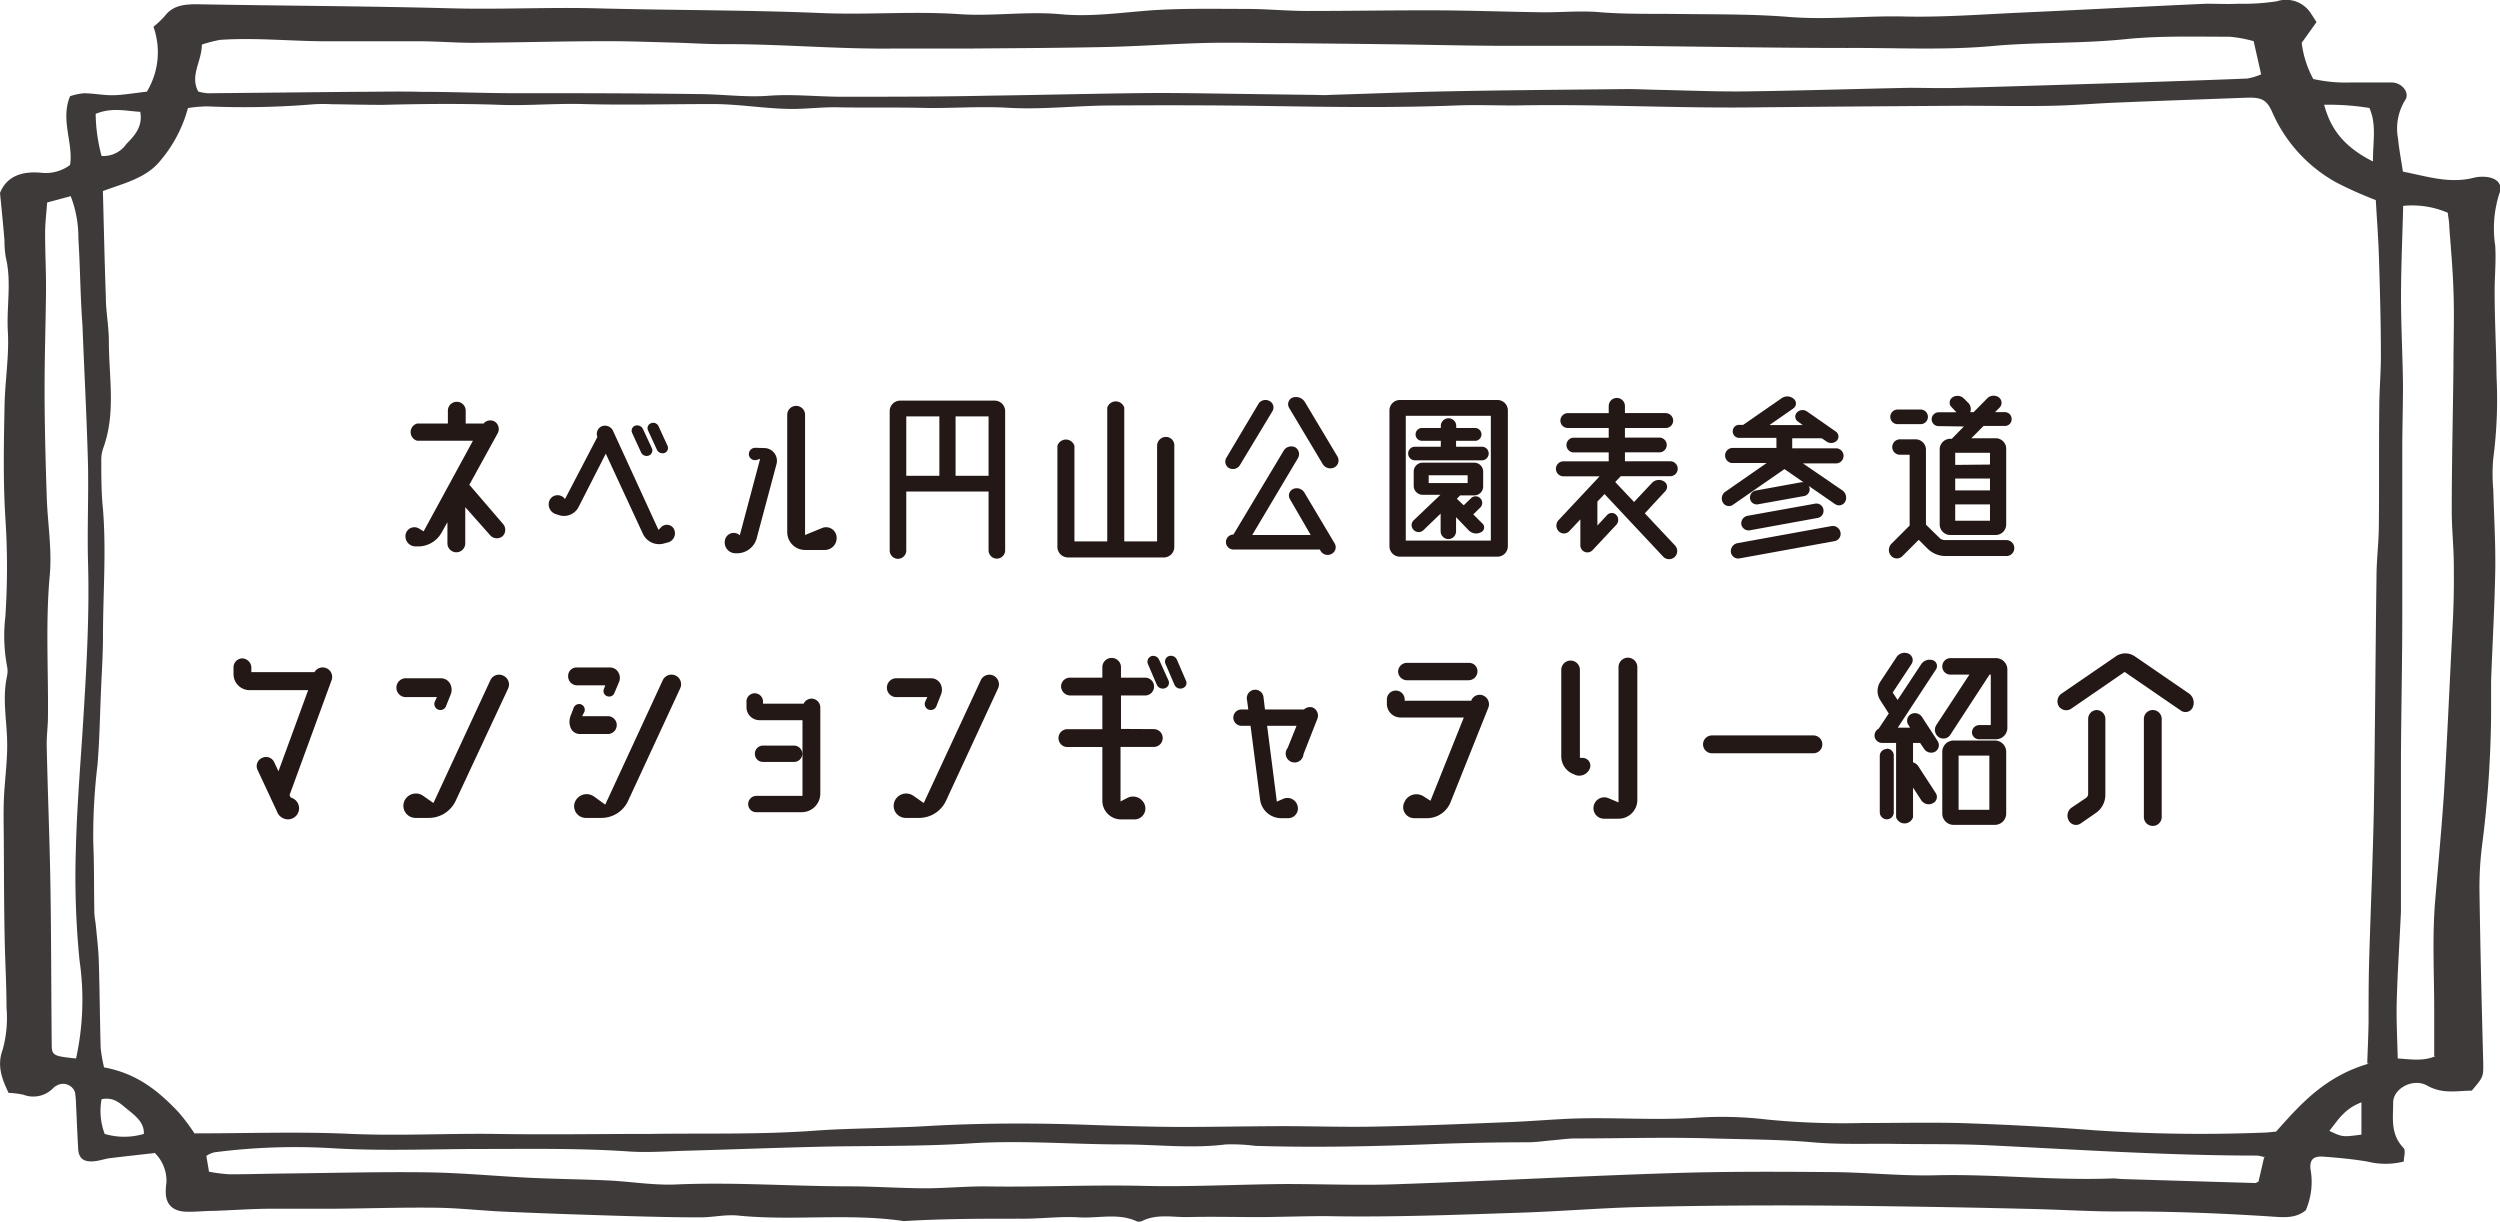 <svg xmlns="http://www.w3.org/2000/svg" viewBox="0 0 280.38 137.09"><defs><style>.cls-1{fill:#231815;}.cls-2{fill:#3e3a39;fill-rule:evenodd;}</style></defs><g id="レイヤー_2" data-name="レイヤー 2"><g id="テキスト"><path class="cls-1" d="M56.44,58.79a1,1,0,0,1-.09,1.36A1,1,0,0,1,55,60.06l-2.82-3.18v4.06a1,1,0,1,1-2,0V58.57l-.65,1.15A3,3,0,0,1,47,61.28h-.37A1.13,1.13,0,0,1,45.5,59.9,1,1,0,0,1,47,59.28l.51.31,5.53-10.16H46.79a1,1,0,0,1,0-1.93h3.44V46.06a1,1,0,1,1,2,0V47.5h2a1,1,0,0,1,1.22-.24,1,1,0,0,1,.38,1.31l-3.2,5.81.07.06Z"/><path class="cls-1" d="M75.58,59.32A1.07,1.07,0,0,1,75,60.81l-.49.13a2,2,0,0,1-2.4-1.06l-4.17-9-3.06,6a1.84,1.84,0,0,1-2.29.86l-.28-.09A1.14,1.14,0,0,1,61.69,56a1,1,0,0,1,1.55-.17l.13.13L67,49a.93.93,0,0,1,.48-1.19,1,1,0,0,1,1.25.46l5.12,11.16.24-.24A.9.9,0,0,1,75.58,59.32Zm-3.69-8.6-1-2.18a.59.59,0,0,1,.35-.8.72.72,0,0,1,.87.38l1,2.15a.61.61,0,0,1-.35.82A.68.68,0,0,1,71.89,50.72Zm1.78-.29-1-2.18a.59.59,0,0,1,.36-.79.66.66,0,0,1,.84.37l1,2.18a.6.6,0,0,1-.36.8A.71.71,0,0,1,73.67,50.43Z"/><path class="cls-1" d="M85.72,50.25A1.43,1.43,0,0,1,87.1,52l-2.24,8.38a2.27,2.27,0,0,1-2.18,1.67h-.2a1.21,1.21,0,0,1-1.17-1.49,1,1,0,0,1,1.57-.6l.09.07,2.28-8.57-.35.11a.69.69,0,0,1-.91-.55.72.72,0,0,1,.71-.8Zm8.1,9.92a1.33,1.33,0,0,1-1.33,1.51h-2.2a2,2,0,0,1-2-2V46.52a1,1,0,0,1,1-1,1,1,0,0,1,1,1V60l1.93-.79A1.18,1.18,0,0,1,93.82,60.17Z"/><path class="cls-1" d="M111.56,44.93a1.18,1.18,0,0,1,1.17,1.17V61.72a.93.93,0,1,1-1.86,0V55.13h-9.23v6.61a.93.93,0,0,1-1.86,0V46.1a1.18,1.18,0,0,1,1.2-1.17Zm-9.92,1.77v6.66h3.71V46.7Zm9.23,6.66V46.7h-3.7v6.66Z"/><path class="cls-1" d="M130.75,49a.94.94,0,0,1,.95,1V61.34a1.18,1.18,0,0,1-1.18,1.18H119.79a1.19,1.19,0,0,1-1.2-1.18V50a1,1,0,0,1,1.91,0V60.72h3.68v-15a1,1,0,0,1,1.91,0v15h3.68V50A1,1,0,0,1,130.75,49Z"/><path class="cls-1" d="M137.87,52.51a.83.83,0,0,1-.33-1.17l3.57-6a.93.93,0,0,1,1.24-.38.81.81,0,0,1,.36,1.15l-3.62,6A.92.92,0,0,1,137.87,52.51Zm8.43,2.75,3.37,5.66a.84.84,0,0,1-.33,1.2.91.91,0,0,1-1.24-.35l-.09-.14h-9.68a.84.84,0,1,1,0-1.68h0L144,50.49a1,1,0,0,1,1.25-.33.89.89,0,0,1,.33,1.2L140.44,60H147L144.68,56a.8.8,0,0,1,.33-1.15A1,1,0,0,1,146.3,55.26ZM150,51.2a.88.88,0,0,1-.35,1.22,1,1,0,0,1-1.29-.35l-3.79-6.34a.8.8,0,0,1,.4-1.14,1.17,1.17,0,0,1,1.37.49Z"/><path class="cls-1" d="M167.94,44.86a1.17,1.17,0,0,1,1.17,1.2V61.23a1.17,1.17,0,0,1-1.17,1.2H157a1.17,1.17,0,0,1-1.17-1.2V46.06a1.17,1.17,0,0,1,1.17-1.2Zm-.74,15.77v-14h-9.54v14Zm-8.52-9a.76.76,0,0,1-.75-.77.75.75,0,0,1,.75-.76h2.91a.5.5,0,0,1,0-.17v-.49h-2.11a.72.72,0,1,1,0-1.44h2.11v-.23a.87.87,0,0,1,.86-.86.86.86,0,0,1,.87.86V48h2.11a.72.72,0,1,1,0,1.44H163.3v.49a.5.5,0,0,1,0,.17h2.9a.76.76,0,0,1,.76.76.77.77,0,0,1-.76.77Zm6.55,6.06,1,1a.59.59,0,0,1-.13,1,1.16,1.16,0,0,1-1.35-.18L163.3,58v1.6a.87.87,0,0,1-.87.86.88.88,0,0,1-.86-.86v-2l-1.91,1.84a.78.78,0,0,1-1.11,0,.75.75,0,0,1,0-1.09l3-2.86h-2a1,1,0,0,1-1-1V52.89a1,1,0,0,1,1-1h5.79a1,1,0,0,1,1,1v1.67a1,1,0,0,1-1,1h-1.58l-.37.38.77.73.89-.86a.74.74,0,0,1,1,1.08Zm-5-4.39v.88h4.37v-.88Z"/><path class="cls-1" d="M184.47,57.57l3.4,3.62a.91.91,0,1,1-1.36,1.22l-6.56-7-.8.84v2.69l1.11-1.2a.71.71,0,0,1,1,0,.82.82,0,0,1,0,1.13l-2.66,2.84a.79.79,0,0,1-1.36-.56v-2.9L176,59.57a.82.82,0,0,1-1.2,0,.9.9,0,0,1,0-1.24l4.6-4.91h-4.06a.84.84,0,1,1,0-1.68h5.08v-1h-4a.83.83,0,0,1,0-1.65h4V48h-4.57a.83.83,0,0,1-.85-.82.85.85,0,0,1,.85-.85h4.57v-.79a.91.91,0,1,1,1.82,0v.79h4.57a.85.85,0,0,1,.84.85.83.83,0,0,1-.84.82h-4.57v1.08h3.95a.83.83,0,0,1,0,1.65h-3.95v1h5.08a.84.84,0,0,1,0,1.68h-5.55l-.62.65,2.11,2.24,2-2.13a1.08,1.08,0,0,1,1.36-.18.7.7,0,0,1,.15,1.09Z"/><path class="cls-1" d="M206.63,55a1,1,0,0,1,.31,1.27.79.79,0,0,1-1.13.27l-5.68-3.93-5.77,4a.78.78,0,0,1-1.13-.24.91.91,0,0,1,.27-1.22l4.63-3.22h-3.9a.85.85,0,0,1,0-1.69h5v-.93a.71.71,0,0,1,0-.2h-4.17a.72.72,0,0,1-.73-.73.71.71,0,0,1,.73-.73h.44l4.33-3a1.1,1.1,0,0,1,1.35.09.67.67,0,0,1-.06,1.07l-2.67,1.86h3.73l-.55-.4a.67.67,0,0,1-.11-1,.87.87,0,0,1,1.13-.13l3.24,2.26a.67.67,0,0,1,.13,1,.89.89,0,0,1-1.15.13l-.56-.38H201a.71.71,0,0,1,0,.2v.93h5a.85.85,0,0,1,0,1.69h-3.8Zm-1.22,4a.88.88,0,0,1,1,.69.83.83,0,0,1-.66,1l-10.63,1.93a.83.83,0,0,1-1-.71.92.92,0,0,1,.78-1Zm-10.12-.2a.87.87,0,0,1,.69-.95l7.52-1.35a.8.8,0,0,1,1,.64.81.81,0,0,1-.65.95l-7.58,1.38A.83.83,0,0,1,195.29,58.79Zm1.87-2.24a.76.76,0,0,1-.89-.64.8.8,0,0,1,.67-.91l5-.91a.83.83,0,0,1,1,.62.76.76,0,0,1-.6.91Z"/><path class="cls-1" d="M225,60.57a.9.9,0,0,1,.91.91.89.89,0,0,1-.91.88h-6.81a2.84,2.84,0,0,1-2-.82l-1-1-1.82,1.82a.87.87,0,0,1-1.26,0,1,1,0,0,1,0-1.36l2.06-2.06V51h-1.08a.86.86,0,0,1-.87-.87.87.87,0,0,1,.87-.86h1.73A1.17,1.17,0,0,1,216,50.49v8.35l1.47,1.44a.88.88,0,0,0,.69.29Zm-12.18-13a.82.82,0,0,1,0-1.64h2.58a.82.82,0,0,1,0,1.64Zm4.6.22a.77.77,0,0,1-.78-.77.78.78,0,0,1,.78-.78h2l-.55-.58a.7.7,0,0,1,.09-1.08,1,1,0,0,1,1.26.08l.56.56a1,1,0,0,1,.19,1h.38l1.56-1.58a1,1,0,0,1,1.28-.06.76.76,0,0,1,.07,1.13l-.51.51h1.09a.77.77,0,0,1,.77.78.75.75,0,0,1-.77.77h-2.38l-1.37,1.38h2.72A1.18,1.18,0,0,1,225,50.38v8.44A1.18,1.18,0,0,1,223.84,60h-5.12a1.19,1.19,0,0,1-1.18-1.19V50.38a1.19,1.19,0,0,1,1.18-1.17h.18l1.35-1.38Zm5.76,4.31V50.78h-3.9v1.36Zm0,2.9V53.67h-3.9V55Zm-3.9,3.4h3.9V56.57h-3.9Z"/><path class="cls-1" d="M36.58,74.93a1.06,1.06,0,0,1,.61,1.35l-4.72,12.9.14.27a1.24,1.24,0,0,1-.36,2.44A1.32,1.32,0,0,1,31.06,91L28.9,86.38A1,1,0,0,1,29.4,85a1,1,0,0,1,1.36.5l.47,1,3.33-9.1H28a1.8,1.8,0,0,1-1.81-1.8v-.76a1,1,0,0,1,1-1,1.06,1.06,0,0,1,1,1v.54h7.08A1.06,1.06,0,0,1,36.58,74.93Z"/><path class="cls-1" d="M45.62,76.07h3.85a1.17,1.17,0,0,1,1,.59,1.42,1.42,0,0,1,.07,1.24L50,79.25a.68.68,0,0,1-1.26-.5l.26-.57H45.62a1.06,1.06,0,1,1,0-2.11Zm10.79-.31A1.09,1.09,0,0,1,57,77.19L51.11,89.8a3.32,3.32,0,0,1-3,1.93H46.57a1.36,1.36,0,0,1-1.26-1.79,1.41,1.41,0,0,1,2.14-.69l1.16.81L55,76.28A1.07,1.07,0,0,1,56.41,75.76Z"/><path class="cls-1" d="M69.36,75.43a1.18,1.18,0,0,1,.09,1l-.55,1.31a.63.63,0,0,1-.83.33.61.61,0,0,1-.33-.83l.14-.38H64.72a1,1,0,0,1-1-1,.94.94,0,0,1,1-1h3.77A1.06,1.06,0,0,1,69.36,75.43Zm-4.07,4.89h2.88a1,1,0,0,1,0,2H65a1.11,1.11,0,0,1-1-.69,1.85,1.85,0,0,1,0-1.37l.35-.91a.66.66,0,0,1,.83-.35.65.65,0,0,1,.36.83Zm10.48-4.56a1.09,1.09,0,0,1,.52,1.43L70.45,89.8a3.29,3.29,0,0,1-3,1.93H65.7A1.31,1.31,0,0,1,64.46,90a1.42,1.42,0,0,1,2.16-.67l1.26.91,6.44-13.93A1.09,1.09,0,0,1,75.77,75.76Z"/><path class="cls-1" d="M91,78.35a1,1,0,0,1,1,1V89a2.09,2.09,0,0,1-2.11,2.09H84.84a.9.9,0,0,1-.93-.9.92.92,0,0,1,.93-.93H90V80.77H85.17a1.46,1.46,0,0,1-1.45-1.47v-.52a.93.93,0,1,1,1.85,0v.14h4.56A1,1,0,0,1,91,78.35Zm-5.44,7.1a.9.9,0,0,1-.9-.9.91.91,0,0,1,.9-.93h3.5a.93.93,0,0,1,.92.93.92.92,0,0,1-.92.9Z"/><path class="cls-1" d="M100.61,76.07h3.85a1.19,1.19,0,0,1,1,.59,1.42,1.42,0,0,1,.07,1.24L105,79.25a.68.68,0,0,1-1.26-.5l.26-.57h-3.37a1.06,1.06,0,1,1,0-2.11Zm10.78-.31a1.08,1.08,0,0,1,.55,1.43L106.1,89.8a3.33,3.33,0,0,1-3,1.93h-1.54a1.35,1.35,0,0,1-1.26-1.79,1.41,1.41,0,0,1,2.14-.69l1.16.81L110,76.28A1.06,1.06,0,0,1,111.39,75.76Z"/><path class="cls-1" d="M129.4,81.77a1,1,0,0,1,1,1,1,1,0,0,1-1,1h-3.73v6.11l.74-.38a1.4,1.4,0,0,1,2,.83,1.23,1.23,0,0,1-1.17,1.57h-1.52a2.1,2.1,0,0,1-2.09-2.12v-6h-3.92a1,1,0,0,1-1-1,1,1,0,0,1,1-1h3.92V78H120a1.05,1.05,0,0,1-1-1,1,1,0,0,1,1-1h3.63V74.83a1,1,0,1,1,2.09,0V76h2.71a1,1,0,0,1,1,1,1,1,0,0,1-1,1h-2.71v3.75ZM130,74l1.05,2.32a.64.64,0,0,1-.38.86.73.73,0,0,1-.93-.38l-1-2.33a.67.67,0,0,1,.38-.88A.72.72,0,0,1,130,74Zm3,2.32a.61.61,0,0,1-.36.86.72.72,0,0,1-.92-.38l-1-2.33a.65.65,0,0,1,.35-.88A.74.74,0,0,1,132,74Z"/><path class="cls-1" d="M147.23,79.35a1,1,0,0,1,.53,1.23l-1.57,4a1,1,0,1,1-1.78-.69l1-2.49h-3.3l1.09,8.5.72-.31a1.17,1.17,0,0,1,1.61.81,1.09,1.09,0,0,1-1,1.36h-.83a2.39,2.39,0,0,1-2.38-2.09l-1.07-8.27h-1a.92.92,0,0,1-.93-.93.91.91,0,0,1,.93-.9H140l-.15-1.09a.94.94,0,1,1,1.86-.24l.16,1.33h4.37A1,1,0,0,1,147.23,79.35Z"/><path class="cls-1" d="M166.33,78a1.06,1.06,0,0,1,.59,1.37L162.67,90a2.84,2.84,0,0,1-2.62,1.76h-1.44A1.23,1.23,0,0,1,157.49,90a1.47,1.47,0,0,1,2.16-.69l.78.5,3.74-9.34h-7.09A1.54,1.54,0,0,1,155.54,79v-.55a1,1,0,0,1,2,0v.14H165v0A1,1,0,0,1,166.33,78Zm-8.58-1.71a1,1,0,0,1-.95-.95,1,1,0,0,1,.95-1h7a.94.94,0,0,1,.95,1,1,1,0,0,1-.95.95Z"/><path class="cls-1" d="M177.5,85a.87.87,0,0,1,.81,1.17,1.28,1.28,0,0,1-1.59.76l-.22-.1a2.13,2.13,0,0,1-1.4-2v-9.7a1,1,0,0,1,2.09,0V85Zm5.06-11.24a1.06,1.06,0,0,1,1.07,1.07V89.71a2.1,2.1,0,0,1-2.11,2.11H179.9a1.18,1.18,0,0,1-1.16-1.45,1.21,1.21,0,0,1,1.66-.85l1.12.47V74.83A1.06,1.06,0,0,1,182.56,73.76Z"/><path class="cls-1" d="M204.38,83.48a1,1,0,0,1-1,1H192a1,1,0,0,1,0-2h11.41A1,1,0,0,1,204.38,83.48Z"/><path class="cls-1" d="M215.34,83.32h-.79V85.5a1.06,1.06,0,0,1,.6.45l1.95,3a.78.78,0,0,1-.34,1.14,1,1,0,0,1-1.3-.36l-.91-1.4v3.33a1,1,0,0,1-1.9,0V83.32h-1.57a.85.85,0,0,1-.85-.84.89.89,0,0,1,.47-.76L211.84,80a.46.46,0,0,0-.07-.07l-.88-1.38a1.92,1.92,0,0,1,0-2.11l1.79-2.71a1.09,1.09,0,0,1,1.35-.43.8.8,0,0,1,.36,1.16l-2.12,3.21.55.83,2.64-4a1.15,1.15,0,0,1,1.33-.45.69.69,0,0,1,.35,1l-4.3,6.56h1.38l-.19-.31a.84.84,0,0,1,.26-1.19.94.94,0,0,1,1.26.29l1.76,2.71a.85.85,0,0,1-.26,1.18.94.94,0,0,1-1.26-.31Zm-3.73.64a.77.77,0,0,1,.78.8v6.32a.78.78,0,0,1-.78.81.8.8,0,0,1-.79-.81V84.76A.79.79,0,0,1,211.61,84Zm12.23-10.15a1.28,1.28,0,0,1,1.29,1.28v6.54a1.28,1.28,0,0,1-1.29,1.28h-1.9a.79.79,0,0,1-.78-.81.83.83,0,0,1,.83-.78h1.28V75.66h-.14l-4.42,6.78a.93.93,0,0,1-1.31.21,1,1,0,0,1-.23-1.35l3.7-5.64h-2.14a.91.91,0,0,1-.9-.92.93.93,0,0,1,.9-.93Zm-.12,9.24A1.27,1.27,0,0,1,225,84.34v6.91a1.27,1.27,0,0,1-1.26,1.26h-4.65a1.27,1.27,0,0,1-1.26-1.26V84.34a1.27,1.27,0,0,1,1.26-1.29Zm-.61,7.77V84.74h-3.45v6.08Z"/><path class="cls-1" d="M245.5,77.78a1.27,1.27,0,0,1,.41,1.57.89.89,0,0,1-1.31.35l-6.32-4.34-6,4.13a1,1,0,0,1-1.38-.28,1.06,1.06,0,0,1,.29-1.41l6.12-4.2a1.87,1.87,0,0,1,2.1,0Zm-10.38,1.85a1,1,0,0,1,1,1v8.5a2.47,2.47,0,0,1-1,2l-1.78,1.23A.92.92,0,0,1,232,92a1.11,1.11,0,0,1,.33-1.42l1.62-1.09a.56.56,0,0,0,.24-.43V80.61A1,1,0,0,1,235.12,79.63Zm6.32,0a1,1,0,0,1,1,1v11a1,1,0,0,1-1,1,1,1,0,0,1-1-1v-11A1,1,0,0,1,241.44,79.63Z"/><path class="cls-2" d="M17.32,129.32c-1.7.19-3.34.37-5,.57-.55.08-1.07.26-1.61.33-1.27.16-1.87-.25-1.94-1.34-.1-1.67-.16-3.34-.24-5a10.87,10.87,0,0,0-.12-1.39,1.42,1.42,0,0,0-2-.77,1.6,1.6,0,0,0-.49.36,3.1,3.1,0,0,1-3.31.69,10.07,10.07,0,0,0-1.65-.2c-.77-1.63-1.32-3.08-.65-4.88A13.39,13.39,0,0,0,.73,113c0-2.68-.17-5.36-.21-8-.07-3.34-.07-6.67-.09-10,0-1.75-.06-3.5,0-5.25.09-2.32.46-4.64.36-7s-.51-4.62,0-6.93a2.72,2.72,0,0,0,0-1.1,18.53,18.53,0,0,1-.19-5.56,83.76,83.76,0,0,0,0-11.09C.34,53.87.43,49.68.51,45.5c.05-2.78.53-5.57.37-8.34s.44-5.54-.23-8.29A11.37,11.37,0,0,1,.5,26.93C.36,25.27.2,23.62,0,21.65.64,20,2.14,19.13,4.66,19.38a4.56,4.56,0,0,0,3.2-.88c.38-2.48-1.11-5.06,0-7.71a6.86,6.86,0,0,1,1.53-.33c1.11,0,2.21.24,3.31.22s2.42-.25,3.77-.4A8.54,8.54,0,0,0,17.21,3a10.34,10.34,0,0,0,1.27-1.2C19.41.57,20.75.46,22.27.48,31.68.65,41.1.68,50.5.93c5.44.15,10.88-.13,16.3,0,8.41.23,16.82.18,25.21.53,5.22.23,10.43-.23,15.63.13,3.75.25,7.5-.34,11.25,0,3.43.33,6.83-.18,10.21-.43C132.66.92,136.19,1,139.74,1c2.31,0,4.61.23,6.92.23,4.64,0,9.28-.08,13.92-.07,4.22,0,8.43.17,12.65.22,2.1,0,4.23-.2,6.31,0,3,.23,5.91.15,8.87.19,4.07.05,8.17,0,12.23.33,4.31.35,8.58-.15,12.89-.05s8.65-.23,13-.43c7-.32,13.94-.69,20.9-1,1.21,0,2.43.06,3.64,0a24.41,24.41,0,0,0,4.3-.28,3.3,3.3,0,0,1,3.85,1.44c.17.24.32.49.58.9-.5.71-1.06,1.48-1.66,2.32a11.29,11.29,0,0,0,1.3,4.06,16.64,16.64,0,0,0,4.2.39c1.55,0,3.11,0,4.66,0,1.15.06,2,1.2,1.43,2a6.08,6.08,0,0,0-.78,4.33c.11,1.19.35,2.38.54,3.67,2.69.52,5.18,1.37,7.89.7a4.06,4.06,0,0,1,1-.13c1.54,0,2.39.72,1.91,1.94a12.8,12.8,0,0,0-.45,5.76c.12,1.74-.07,3.51-.06,5.25,0,3.16.18,6.31.21,9.46a51.07,51.07,0,0,1-.36,9.16,19.36,19.36,0,0,0,0,3.57c.08,3,.26,5.94.22,8.9-.07,4.19-.32,8.36-.47,12.55,0,1.29,0,2.58,0,3.88a122.67,122.67,0,0,1-1,14.44,37.37,37.37,0,0,0-.3,5.29c.09,6.41.25,12.81.42,19.22,0,1.49.07,1.49-1.29,3.08-1.64,0-3.25.42-5-.57-1.56-.88-3.8.31-3.81,1.88,0,1.73-.34,3.54,1.14,5.09.31.31.05,1,.05,1.55a8.46,8.46,0,0,1-4.09,0c-1.62-.27-3.29-.43-4.94-.55-1.11-.08-1.53.34-1.44,1.37a8,8,0,0,1-.52,4.64c-1.2,1-2.67.78-4.11.69-5.63-.36-11.26-.58-16.91-.55-3.32,0-6.65-.22-10-.29q-7.32-.18-14.64-.28c-9.66-.15-19.31-.16-29,.07-4.55.11-9.08.5-13.61.64-7.19.24-14.4.52-21.6.38-2.44,0-4.89.09-7.33.11-2.77,0-5.55-.07-8.33,0-1.63,0-3.34-.35-4.9.4a1,1,0,0,1-.62.1c-2.09-1-4.36-.34-6.53-.47s-4.44.18-6.65.15c-4.33,0-8.64,0-13,.27-6.16-.92-12.4,0-18.58-.62-1.4-.15-2.87.21-4.3.2-3.11,0-6.22-.09-9.32-.18-4.2-.13-8.41-.27-12.61-.46-2.55-.11-5.08-.41-7.64-.44-3.76-.05-7.55.08-11.32.11-2.32,0-4.63,0-6.95,0s-4.39.16-6.59.24c-1,0-2,.11-3,.1-1.49,0-2.29-.63-2.45-1.81a5.89,5.89,0,0,1,.05-1.39,4.35,4.35,0,0,0-1.35-3.44m248.18-10c.06-1.71.13-3.19.15-4.68,0-2.32,0-4.64.07-7,.16-5.57.41-11.14.52-16.72.14-8.72.18-17.45.3-26.18,0-1.85.24-3.71.26-5.56.05-4.46,0-8.92.05-13.38,0-2,.2-4.07.18-6.11,0-3.63-.11-7.25-.22-10.88-.07-2.1-.23-4.22-.35-6.31a43,43,0,0,1-4.47-2,16.6,16.6,0,0,1-7.13-7.83c-.63-1.45-1.22-1.72-3-1.65-4.76.18-9.53.34-14.3.54-2.44.09-4.88.31-7.32.36-3.33.07-6.67,0-10,0q-12.15.07-24.33.19c-8.66.07-17.31-.4-26-.22-2.21,0-4.43-.09-6.63,0-7,.27-13.95.17-20.93.06-5.86-.09-11.74-.1-17.61-.06-3.88,0-7.78.48-11.62.26-3.33-.2-6.62.1-9.92,0-3-.06-6,0-8.94-.05-1.76-.06-3.54.16-5.28.18-3.08,0-6.18-.58-9.27-.55-4.75,0-9.5.13-14.26,0-3.09-.09-6.21.2-9.31.09-4.41-.16-8.83-.11-13.25,0-1.89,0-3.77-.05-5.65-.07a18.87,18.87,0,0,0-2,0,93.92,93.92,0,0,1-12,.24,15.42,15.42,0,0,0-2.15.19A15.25,15.25,0,0,1,18,18c-1.59,2-4.18,2.57-6.46,3.43.11,4.06.19,8,.33,11.85,0,1.67.34,3.34.34,5,0,4,.8,8-.61,11.92a3.84,3.84,0,0,0-.24,1.37c0,1.86,0,3.72.19,5.56.38,4.73,0,9.47,0,14.2,0,1.95-.13,3.9-.21,5.85-.13,2.87-.17,5.76-.41,8.64a67.11,67.11,0,0,0-.47,8.62c.11,2.6.07,5.21.12,7.81,0,.55.13,1.11.18,1.66.12,1.29.28,2.59.32,3.89.1,3.24.12,6.5.21,9.74a17.67,17.67,0,0,0,.38,2.17c3.77.69,6.17,2.73,8.33,5a22.54,22.54,0,0,1,1.81,2.4c6.05,0,11.84-.21,17.59.06,5.34.23,10.65-.06,16,0,5.88.1,11.75,0,17.63,0,6.1-.09,12.21.09,18.31-.36,2.87-.21,5.75-.24,8.63-.35,1.22-.05,2.44-.07,3.66-.15,6.1-.36,12.2-.38,18.31-.16,3.44.12,6.87.22,10.31.24,3.87,0,7.75-.08,11.63-.09,3.43,0,6.87.12,10.3.05,5-.09,10-.3,15-.5,2.33-.09,4.65-.29,7-.39,4.66-.18,9.31.21,14-.1a42.54,42.54,0,0,1,8,.2,87.69,87.69,0,0,0,10.62.39c3.67,0,7.34-.08,11,0,5,.17,10,.42,14.93.8a176.51,176.51,0,0,0,19,.28c.53,0,1.07-.08,1.54-.12,2.8-3.16,5.55-6.22,10.39-7.62M252.64,4.59a13.86,13.86,0,0,0-2.6-.47c-3.89,0-7.8-.12-11.64.27-5,.52-10,.32-14.92.77-5.37.49-10.83.19-16.25.22-8.42,0-16.83-.17-25.26-.24-4.21,0-8.42,0-12.64,0-4.63,0-9.26-.13-13.88-.18-3.66-.05-7.32-.08-11-.12-3.32,0-6.65-.11-10,0s-6.87.35-10.31.43c-5,.11-10,.13-14.94.17-2.88,0-5.76,0-8.64,0-6.54.1-13-.52-19.59-.49-1.77,0-3.54-.12-5.31-.17-2.55-.06-5.1-.17-7.65-.16-5,0-10,.15-15,.18-1.89,0-3.76-.15-5.65-.17-3.55,0-7.11,0-10.66,0-4,0-8-.43-12-.16A14.66,14.66,0,0,0,22.64,5c0,1.87-1.38,3.49-.4,5.27a6,6,0,0,0,1.05.19l16.32-.16c2.56,0,5.11-.07,7.67,0,3.22,0,6.43.13,9.65.15,7.09,0,14.18,0,21.28.1,2.66,0,5.35.39,8,.19s5.32.09,8,.11c5.56,0,11.12,0,16.68-.12,6.21-.08,12.43-.25,18.65-.3,3.88,0,7.77.08,11.66.13l6,.08c.66,0,1.33.06,2,0,4.43-.13,8.87-.32,13.31-.4,6.66-.13,13.32-.18,20-.25,1.23,0,2.45.07,3.67.09,3.22.07,6.44.21,9.65.17,6.11-.08,12.21-.28,18.3-.4,1.89,0,3.78.07,5.67,0,6.31-.17,12.62-.38,18.94-.57,4.43-.15,8.87-.29,13.29-.47a7,7,0,0,0,1.56-.47c-.29-1.31-.56-2.47-.84-3.73m1.28,125.2a4,4,0,0,0-.85-.21c-10.12,0-20.19-.67-30.28-1.16-3.43-.16-6.87-.1-10.3-.15-3.11-.05-6.24.1-9.32-.18-3.75-.33-7.52-.32-11.26-.43-5.1-.16-10.21,0-15.32,0-.77,0-1.54.11-2.31.18-1,.08-2,.24-3,.25-3.53,0-7.08.07-10.6.2-6.66.26-13.3.41-20,.2a20.74,20.74,0,0,0-3.32-.16c-3.87.49-7.74,0-11.6,0-5.66,0-11.29-.49-17-.12s-11.33.25-17,.38c-5,.12-10,.31-15,.45-2.11.06-4.24.22-6.33.08-5.52-.38-11.05-.28-16.58-.28s-11.29.26-16.95-.1a70.11,70.11,0,0,0-13,.48,3,3,0,0,0-.87.4l.3,1.77a18.78,18.78,0,0,0,2.3.29c2.1,0,4.21-.07,6.31-.09,5.31-.06,10.64-.2,15.94-.13,3.89.06,7.76.44,11.64.62,2.86.13,5.72.16,8.57.29,2.54.12,5.09.56,7.62.45,6.44-.28,12.85.2,19.28.21,2.88,0,5.77.21,8.64.22,2.33,0,4.67-.24,7-.21,5.86.09,11.71-.2,17.57-.06,5.29.12,10.61-.17,15.91-.21,4.32,0,8.65.19,13,0,10.08-.34,20.15-.9,30.23-1.22,5.87-.19,11.75-.17,17.63-.12,4,0,8,.46,12,.36,6.66-.16,13.27.62,19.91.35.33,0,.67.06,1,.07,5,.16,9.95.3,14.93.45.1,0,.2-.08.38-.17.19-.84.4-1.74.65-2.82M273,118.42c0-1.9,0-3.56,0-5.22,0-4.06-.23-8.12.11-12.19s.73-8.15,1-12.24c.38-6.49.66-13,1-19.49.09-1.94.11-3.88.09-5.82,0-2.14-.25-4.27-.23-6.4,0-5.38.14-10.74.19-16.12,0-2.77.11-5.54,0-8.32-.07-2.41-.3-4.82-.47-7.22,0-.54-.12-1.08-.17-1.54a10.12,10.12,0,0,0-5-.77c-.08,3.32-.23,6.64-.24,10s.18,6.69.22,10c0,2.32-.07,4.65-.08,7,0,6.32,0,12.64,0,19,0,5.49-.13,11-.15,16.46,0,4.46,0,8.91,0,13.37,0,1.11,0,2.22,0,3.34-.15,3.34-.38,6.67-.47,10-.06,2.12.06,4.24.11,6.45,1.5.09,2.8.33,4.19-.24m-264.57.24a30.76,30.76,0,0,0,.39-11,95.1,95.1,0,0,1-.41-12.51c.11-4.36.45-8.71.74-13.06.4-6.4.81-12.79.62-19.2-.09-3.62.07-7.24,0-10.86-.14-5.19-.42-10.39-.62-15.58C9,33.24,9,30,8.79,26.75A12.81,12.81,0,0,0,7.93,22l-2.64.71c-.09,1.21-.23,2.32-.23,3.43,0,2.21.12,4.42.1,6.63C5.12,36.42,5,40,5,43.66c0,4,.11,8,.24,12,.09,3,.61,5.93.34,8.86-.48,5.29-.15,10.56-.2,15.84,0,1.11-.17,2.21-.14,3.32.11,5.1.32,10.19.41,15.29.1,6,.09,12,.15,18.08,0,1.34.14,1.39,2.71,1.66M266.13,18.11c0-2.31.42-4.17-.4-6a28.3,28.3,0,0,0-5.07-.36c.72,2.71,2.2,4.71,5.47,6.36M10.73,12.77a19,19,0,0,0,.66,4.72,3.12,3.12,0,0,0,2.79-1.35c1-1,1.84-2,1.55-3.6-1.59-.08-3.16-.53-5,.23m1,114.4a7.75,7.75,0,0,0,4.4,0c.07-1.23-.89-2-1.83-2.75-.78-.61-1.48-1.43-2.91-1.14a7.3,7.3,0,0,0,.34,3.86m253.11.11v-3.62c-1.93.73-2.63,2-3.6,3.2,1.48.7,1.48.7,3.6.42"/></g></g></svg>